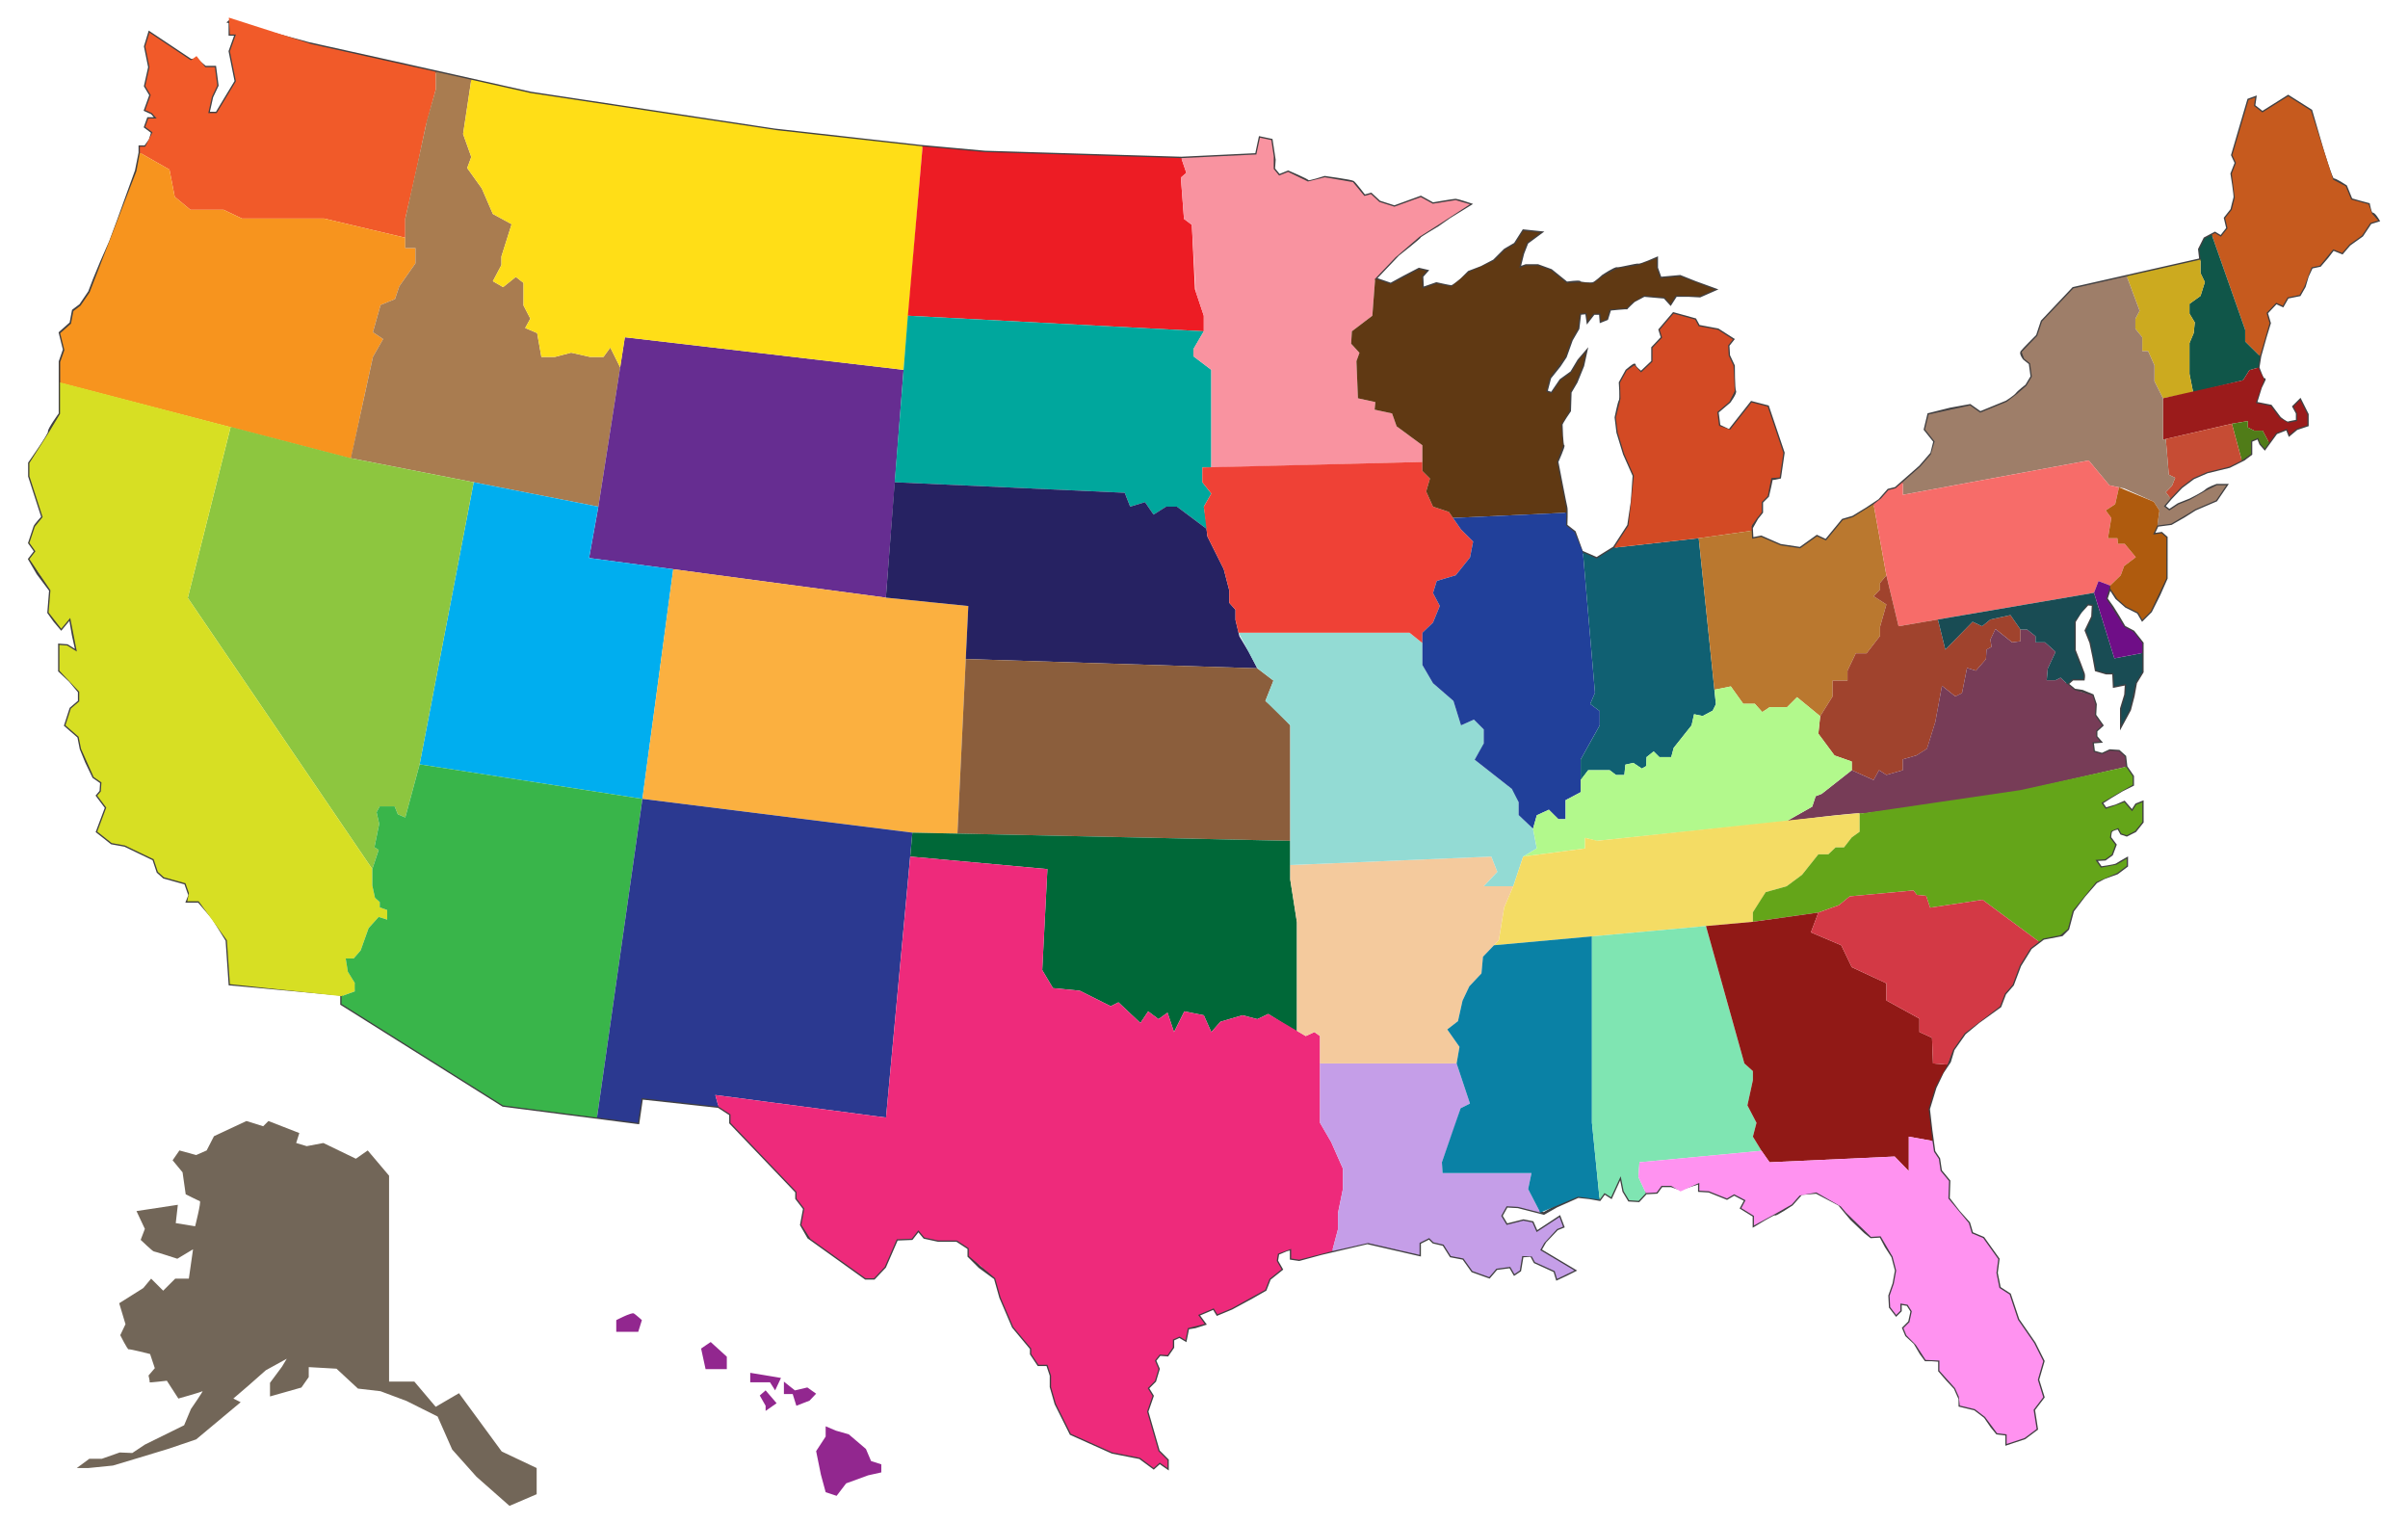 <svg xmlns="http://www.w3.org/2000/svg" viewBox="-1005.503 -527.962 2624.503 1660.254"><path fill="none" stroke="#414042" stroke-width="2.835" stroke-miterlimit="10" d="M-754.943-504.838v14.393h6.541l-6.54 18.316 6.54 32.713-20.933 34.675h-9.158l3.923-17.665 5.89-12.431-2.617-19.952h-10.469l-9.813-8.177-5.89.655-45.14-30.096-4.579 15.048 4.58 22.57-4.58 20.607 5.89 9.814-5.89 16.354 7.197 3.273 5.234 5.89h-9.158l-3.273 9.158 7.852 5.89-2.617 8.507-5.235 7.196h-5.89v6.541L-857-341.932l-11.12 30.747-8.507 23.55-8.507 22.9-9.814 22.244-7.852 18.971-5.234 13.737-9.814 14.393-7.851 5.89-2.618 13.737-11.775 10.469 4.58 18.316-4.58 13.086v56.914s-12.43 17.01-11.775 19.627-21.589 34.02-21.589 34.02V-8.94l14.393 44.489s-7.852 8.507-8.508 10.469c-.655 1.961-5.89 17.665-5.89 17.665l6.541 9.158-6.54 8.507 9.157 15.704 13.737 18.316-1.961 24.206 6.54 9.158 7.197 8.502 9.813-11.775 3.273 18.971 3.923 17.666-10.469-6.54-8.507-.657v28.13l11.775 11.12 9.814 11.775v10.469l-9.158 7.852-5.89 18.243 14.392 12.503 2.617 13.086 5.89 14.393 7.852 16.354 8.507 5.89-.655 9.814-3.924 4.579 9.814 13.086-9.814 26.168 15.704 12.43 14.393 2.617 31.402 15.048 4.579 13.737 6.54 5.89 23.55 6.541 4.58 13.086-2.617 6.541h12.43l15.704 18.316 15.048 24.206 3.273 47.756 121.685 11.12v10.47l175.987 110.565 147.202 18.971 3.924-26.823 83.742 9.158 13.087 8.507v9.158l71.962 75.235v7.196l8.507 11.12-3.273 17.665 7.852 13.737 62.149 44.489h9.158l11.775-12.431 13.087-30.096 16.354-.656 7.196-9.157 6.54 7.851 15.049 3.273h20.282l13.086 8.503v8.507l11.776 11.775 17.01 12.43 5.89 20.934 13.736 32.058 19.627 23.55v5.89l7.852 11.775h9.814l3.923 11.775v12.431l5.235 18.316 16.354 32.713 45.139 20.283 30.096 5.89 15.048 11.12 6.54-5.89 8.503 5.89v-8.508l-9.813-9.813-12.431-43.177 5.89-17.01-5.234-8.507 7.851-7.852 3.924-13.086-3.924-9.158 5.235-6.54 8.502.655 5.89-8.508v-8.502l7.197-3.273 6.54 3.924 2.617-13.087 7.852-1.306 10.47-3.273-7.197-9.813 17.01-7.197 3.923 6.541 15.704-6.54 22.9-12.431 13.737-7.852 4.579-11.775 13.086-10.47-5.235-9.157 1.307-7.852 9.158-3.923 5.234-1.307v10.47l8.697 1.306 24.016-6.54 50.374-11.776 56.92 13.086v-13.086l10.468-5.234 4.58 4.578 11.12 2.618 7.85 12.43 13.738 2.618 9.813 13.737 18.316 6.54 7.852-9.158 15.048-1.961 4.579 7.851 5.89-3.923 2.617-15.704 9.814-.655 3.923 7.196 21.589 9.813 2.617 8.503 9.814-4.579 9.158-4.579-37.293-22.244 5.235-9.158 13.086-13.737 6.54-2.617-3.923-10.47-24.861 16.355-4.58-10.47-9.813-1.96-18.316 4.578-5.89-9.813 5.89-10.47 12.431.656 28.13 7.196 13.737-7.851 23.55-10.47 12.43 1.307 11.12 1.961 5.235-7.196 7.196 4.58 10.47-22.9 3.272 16.354 5.89 9.813 10.47.656 7.851-8.508 11.775-.655 5.235-7.196h10.469l9.813 3.272 20.933-6.54v8.507l10.47.656 19.626 7.851 7.852-4.578 12.43 6.54-4.578 8.503 13.737 8.507v10.47s23.55-14.393 22.9-12.432c-.656 1.962 18.316-10.469 18.316-10.469l10.469-11.775 16.354-1.306 24.861 13.086 13.087 15.704 15.048 14.392 6.54 5.235 10.47-.656 5.89 11.12 7.196 11.12 3.923 15.048-2.617 14.392-4.579 13.086.656 12.431 6.54 8.507 4.58-4.579v-7.851l7.85 1.306 4.58 7.196-2.617 11.775-6.541 6.54 3.273 7.853 9.158 8.502 6.54 11.12 5.235 7.196h6.54l8.508.656v11.12l8.502 9.813 8.507 9.158 5.235 11.775v7.196l16.354 3.924 11.12 8.507 7.196 10.47 5.89 7.195 10.47 1.307v10.469l19.626-6.54 13.087-9.814-3.273-20.934 10.469-13.737-5.89-18.971 5.89-20.283-9.814-19.627-17.665-25.517-9.158-27.478-11.12-7.197-3.272-16.354 1.961-15.048-16.354-22.9-12.43-5.234-3.273-11.12-11.12-12.43-11.12-14.393.656-18.971-9.158-11.12-1.962-13.087-5.234-7.851-3.273-23.55-2.617-22.9 7.196-23.551 7.852-16.354 7.851-11.775 3.924-13.087 12.43-17.665 15.049-12.43 23.55-17.01 5.235-13.737 8.502-9.814 7.852-20.933 11.775-18.971 13.737-10.47 20.282-3.923 6.541-6.54 5.235-19.627 12.43-16.355 13.087-15.048 8.502-4.579 14.392-5.234 10.47-7.852v-7.852s-9.159 5.235-11.12 6.541c-1.962 1.306-17.01 3.273-17.01 3.273l-5.89-8.508 10.469-.655 7.196-5.235 3.924-10.469-5.89-7.852s0-5.234 1.306-7.196c1.306-1.961 7.852-3.273 7.852-3.273l3.272 5.89 5.89 1.962 9.158-4.579 7.852-9.813V346.28l-6.54 2.617-4.58 7.196-8.507-9.813-9.158 3.924-11.12 3.272-4.578-6.54 9.158-5.89 13.086-7.852 11.775-5.89v-9.158l-7.196-10.47-1.306-11.119-6.541-5.89-9.813-.656-8.503 3.924-9.158-2.617-1.306-10.47 8.502-.655-4.579-5.235v-6.54l6.54-5.963-7.85-11.047.655-11.775-3.273-9.813-11.12-4.58-8.507-1.306-7.852-6.54 5.89-5.235h11.775s.656-3.923 0-5.89c-.655-1.966-3.923-10.469-3.923-10.469l-5.89-15.048v-31.407l6.54-10.469 7.852-8.502 5.89.655-.656 13.087-7.196 15.048 5.235 13.086 3.273 15.703 2.617 14.393 11.12 3.273h7.851l.656 14.392 13.086-2.617-.655 11.775-4.58 15.048v18.243l9.159-16.937 3.923-15.048 2.617-14.392 7.196-11.776v-31.402l-9.813-12.43-9.814-5.235-6.54-11.12-6.54-10.469-6.541-9.158 3.923-11.775 7.196 11.12 10.47 9.158 13.086 6.54 4.579 7.852 9.158-9.158 9.157-18.316 7.852-17.665V57.761l-5.234-4.58-9.158 1.307 4.579-9.814 15.048-1.961 13.737-7.852 12.43-7.852 22.9-9.813L1421.021.84h-10.47s-9.157 3.273-11.774 5.89c-2.618 2.618-17.01 9.814-17.01 9.814l-13.086 5.234-9.814 6.541-5.89-4.579 7.196-8.507 11.775-12.43 13.087-9.814 15.048-6.541 24.206-5.89 15.703-7.852 7.852-5.89v-14.392l7.852-3.273 2.617 6.54 4.579 5.235 12.43-17.01 11.776-4.579 2.617 6.541 7.852-6.54 11.775-3.924V-76.36l-7.852-15.704-7.196 7.196 3.923 7.197v8.507s-7.851 1.306-9.813 1.962c-1.962.655-9.158-5.235-9.158-5.235l-9.814-13.086-16.354-3.273 5.235-17.01s5.234-10.469 3.923-8.507c-1.311 1.962-6.54-13.086-6.54-13.086l1.961-12.431 5.89-20.933 4.58-15.048-3.273-11.12 10.469-11.12 7.196 3.273 5.234-9.158 13.087-2.617 5.234-9.158 3.273-11.12 4.579-9.813 9.158-1.962 7.852-9.158 6.54-8.507 9.814 3.923 7.851-9.158 13.737-9.813 9.158-13.737 8.502-2.617s-4.579-7.852-6.54-7.197c-1.962.656-3.924-10.469-3.924-10.469l-9.813-2.617-9.158-2.617-5.89-14.393s-11.775-7.851-13.737-7.196-12.43-34.675-12.43-34.675l-11.776-40.56-24.861-15.703-28.13 17.665-9.158-7.196 1.307-9.158-7.197 2.617-17.665 60.187 3.923 8.507-4.579 11.776s3.924 24.206 3.273 26.167c-.655 1.962-3.273 13.087-3.273 13.087l-7.196 9.158 2.617 11.12-7.196 9.157-6.54-3.923-11.12 5.89-5.89 11.775 1.306 11.12-138.695 31.402-34.02 35.981-5.234 15.704s-15.703 15.703-17.01 17.665c-1.306 1.962 2.618 7.196 2.618 7.196l6.54 5.235 1.962 14.392-5.89 9.814s-8.507 6.54-10.469 9.158c-1.962 2.617-11.12 8.507-11.12 8.507l-28.785 11.775-11.12-7.852-21.588 3.924-23.55 5.89-3.924 16.354 10.469 13.086-3.273 13.086-12.43 14.393-26.824 23.55-7.852 1.962-9.813 11.12-13.737 9.158-15.048 9.158-11.12 3.273-18.316 22.244-9.813-4.579-18.316 13.086-21.589-3.272-20.933-9.158-9.814 1.961-.655-11.775 5.89-10.469 5.234-6.54v-11.12l6.541-6.541s5.235-21.589 3.924-19.627c-1.307 1.962 9.157-.656 9.157-.656l3.924-26.823-17.01-50.374-17.665-4.578-24.206 30.746-11.12-5.234-1.961-15.048 13.086-11.12s7.196-9.813 5.89-11.775c-1.306-1.962-1.306-27.479-1.306-27.479l-5.235-11.12-.655-11.12 5.234-6.54L866.91-168.6l-20.933-3.923-3.923-7.197-23.55-6.54-15.049 17.665 2.617 8.507-10.469 11.12v15.048l-12.43 11.775s-7.852-5.89-7.197-7.852-8.502 5.89-8.502 5.89l-7.196 13.087s1.306 17.665 0 19.627c-1.307 1.961-4.58 18.316-4.58 18.316l1.963 16.354 7.196 23.55 10.469 23.55-1.962 28.13-3.923 26.168-15.704 24.206-18.972 11.775-16.354-7.196-7.852-21.589-9.157-7.196s.655-17.665 0-19.627-9.814-49.723-9.814-49.723 7.852-17.665 6.54-17.665c-1.306 0-1.961-20.934-1.961-22.9 0-1.967 9.158-15.048 9.158-15.048l.655-20.283 6.541-11.12 7.196-17.665 3.273-15.048-7.852 9.158-7.851 13.087-11.776 8.507-9.813 14.392-5.89-1.961 3.923-15.048 10.47-13.087 6.54-9.813 6.54-18.316 7.197-12.43 1.961-16.355 7.197-.656 1.306 9.158 6.54-8.507h7.197l.655 8.507 6.54-2.617 3.274-10.469s19.627-1.962 18.316-1.306c-1.307.655 7.851-7.852 7.851-7.852l11.12-5.89 22.244 1.962 6.541 7.196 5.89-9.158h13.737l12.43.656 16.355-7.196-21.589-7.852-16.354-6.541-21.589 1.962-3.923-11.12v-10.469s-17.665 7.852-19.627 7.196c-1.962-.655-21.589 4.58-23.55 3.924-1.962-.656-15.049 7.852-15.049 7.852s-8.507 7.851-11.12 8.507c-2.617.655-13.736 0-14.392-1.306-.655-1.307-14.392.655-14.392.655l-17.01-13.737-14.392-5.234h-13.087l-7.196 2.617 3.924-15.703 4.579-11.776 15.048-11.12-18.972-1.961-9.158 14.392-11.12 6.541-11.775 11.775-13.736 7.196-13.737 5.235-7.852 7.852s-9.158 7.852-11.12 7.852c-1.962 0-16.354-3.273-16.354-3.273l-15.048 5.234-.656-13.086 5.235-5.89-8.508-1.962-16.354 8.507-14.392 7.852-17.01-5.89 24.861-26.167s24.862-19.627 23.55-19.627c-1.31 0 19.628-12.431 19.628-12.431l13.086-9.158 22.244-13.737s-13.737-4.579-15.703-4.579c-1.967 0-24.862 3.924-24.862 3.924l-13.086-7.197-28.785 10.47-16.354-5.235-9.158-8.503-7.196 1.962s-10.47-13.737-12.431-15.048c-1.962-1.306-30.747-5.234-30.747-5.234s-18.315 5.89-18.315 4.579c0-1.307-21.59-10.47-21.59-10.47l-9.813 3.924-5.89-7.196.656-9.814-3.273-21.588-12.43-2.618-3.924 18.316-81.776 3.924-213.93-6.541-71.963-6.54-157.666-17.666-265.596-40.162-136.466-30.586-105.88-23.531-86.355-23.357.865-.739z"/><path fill="#726658" d="M-604.735 725.757l23.284 27.518v224.36h27.517l23.284 27.517 25.4-14.814 46.567 63.498 38.098 18.035v28.532l-29.635 12.698-35.98-31.747-26.46-29.635-15.873-35.98-33.864-16.933-28.426-10.653-24.541-2.856-23.395-21.686-30.246-1.714v10.843l-7.988 11.411-34.238 9.702v-14.84l13.125-17.689 5.137-8.56-22.827 12.557-19.403 17.12-15.98 13.7 7.987 3.995-48.509 40.517-30.246 10.27-31.956 9.702-28.532 8.56-26.824 2.686h-12.557l13.698-10.105h13.699l19.403-6.847 13.698.573 13.698-9.129 42.799-21.112 7.42-17.69s14.266-20.545 12.557-19.404c-1.715 1.141-26.25 7.988-26.25 7.988l-12.558-19.404s-19.403 2.283-18.83 1.715c.573-.574-1.141-7.42-1.141-7.42l6.846-7.988-5.137-15.407s-22.254-5.706-23.395-5.138-9.129-15.407-9.129-15.407l5.706-11.984-6.847-22.827 26.25-16.548 8.561-10.27 13.125 13.125 13.125-13.125h14.84l4.564-31.956-17.122 10.27s-24.54-7.987-25.682-7.987-14.266-12.557-14.266-12.557l4.565-11.984-9.13-19.404 45.082-6.846-2.283 19.971 21.113 3.424s6.847-26.824 5.138-27.392c-1.714-.573-15.408-7.42-15.408-7.42l-3.423-23.967-10.843-13.126 7.42-10.726 18.262 5.016 11.411-5.016 7.988-15.524 35.38-16.548 18.262 5.705 5.705-5.705 33.67 13.125-3.423 10.843 11.503 3.423 18.17-3.423 35.38 17.121 12.867-8.983.043-.044z"/><g fill="#92278F"><path d="M-333.832 910.664v12.771h23.944l3.991-12.77s-6.385-5.76-8.779-7.27c-2.379-1.505-19.131 7.284-19.131 7.284l-.025-.014zM-241.281 941.741c-1.597.797 10.377-7.181 10.377-7.181l17.558 15.96v13.567h-23.142l-4.856-22.336.063-.01zM-187.82 968.108v10.343h21.56l5.585 8.789 6.36-13.548zM-177.428 992.824l6.361 11.168v5.633l11.994-8.4-11.994-13.985zM-151.11 977.674v13.567h9.576l3.991 12.77 14.364-5.584 7.182-7.58-9.576-6.783-13.567 3.19-11.994-9.565.024-.015zM-105.611 1026.377v11.168l-10.391 15.927 5.195 25.542 5.196 19.18 11.945 3.982 10.391-13.597 23.94-8.74 14.372-3.205v-8.789l-11.168-3.593-5.584-13.16-18.743-15.975-13.985-3.981z"/></g><path fill="#F15A29" d="M-853.073-361.544l32.262 18.403 5.764 29.62 17.082 14.18h36.171l19.986 9.516h89.487l50.646 11.994 37.874 8.935v-20.929l7.041-30.494 7.236-32.34 8.011-37.923 11.023-40.108v-19.035l-135.476-30.154-90.118-28.892 1.141 18.355h6.546l-6.546 18.306 6.546 32.68-20.938 34.718h-9.158l3.924-17.675 5.89-12.43-2.618-19.958h-10.469l-9.537-12.09-6.161 4.564-45.144-30.106-4.58 15.053 4.58 22.58-4.58 20.588 5.89 9.808-5.89 16.364 7.197 3.302 5.234 5.876h-9.158l-3.272 9.128 7.851 5.924-7.851 15.685h-5.886z"/><path fill="#F7941E" d="M-563.8-268.896v11.216h11.12v16.704l-17.627 25.007-4.662 13.936-15.732 6.459-8.352 29.668 11.12 7.43-4.76 8.351-6.36 11.12-9.566 43.75-14.373 67.107-316.926-82.548v-22.676l4.584-13.062-4.584-18.355 11.78-10.44 2.618-13.741 7.846-5.925 9.814-14.373 51.03-132.125 3.757-20.151 32.262 18.403 5.764 29.62 17.082 14.18h36.171l19.986 9.516h89.487z"/><path fill="#A97C50" d="M-491.838-441.082l-8.935 59.144 8.935 25.055-4.467 12.043 15.926 22.239 12.043 27.824 20.442 11.12-11.12 35.252v9.274l-9.322 17.627 11.168 6.458 13.887-11.12 8.352 6.507v24.57l7.43 14.373-5.584 10.197 13.013 5.536 4.613 25.978h14.81l17.626-4.613 20.394 4.613h14.86l7.428-10.197 10.78 21.608-23.793 151.791-269.786-52.83 24.085-110.372 11.12-19.471-11.12-7.43 8.352-29.668 15.732-6.458 4.662-13.936 17.626-25.008v-16.704h-11.12V-289.825l16.024-71.72 7.673-35.495 9.614-33.65v-19.035z"/><path fill="#662D91" d="M-353.352 24.197l-10.1 55.939 323.49 43.216 19.278-248.275-303.776-35.496z"/><path fill="#FFDE17" d="M-20.684-124.923L.05-368.391l-159.074-17.723-268.135-40.449-64.68-14.519-8.934 59.144 8.935 25.055-4.467 12.043 15.926 22.239 12.043 27.824 20.442 11.12-11.12 35.252v9.274l-9.322 17.627 11.168 6.458 13.887-11.12 8.352 6.507v24.57l7.43 14.373-5.584 10.197 13.013 5.536 4.613 25.978h14.81l17.626-4.613 20.394 4.613h14.86l7.428-10.197 10.78 21.608 5.099-32.825z"/><path fill="#00AEEF" d="M-489.216-2.412l-58.949 307.418 242.836 37.632 33.602-250.266-91.725-12.236 10.1-55.939z"/><path fill="#8DC63F" d="M-489.216-2.412l-133.922-26.222-130.974-34.135-46.722 186.364 201.1 295.57 6.945-20.88-4.613-2.914 5.195-25.492-2.865-12.723 3.448-6.36h16.218l3.496 8.643 8.11 3.496 15.635-57.93z"/><path fill="#D7DF23" d="M-754.112-62.77l-46.722 186.34 201.106 295.57v17.967l2.899 13.329 5.215 4.637v5.798l8.114 2.899v10.43l-9.275-2.9-11.013 12.17-8.691 24.341-7.537 8.692h-8.691l1.102 6.905 1.214 7.585s6.375 9.852 7.536 12.168c1.16 2.317 0 9.275 0 9.275l-14.402 5.215-121.686-13.125-3.272-47.756-30.747-42.527h-12.43l1.752-9.008-3.715-10.62-23.55-6.54-6.54-5.89-4.58-13.737-31.402-15.048-14.392-2.617-15.704-12.431 9.813-26.168-9.813-13.086 3.924-4.579.655-9.813-8.507-5.89-13.737-30.747-2.617-13.086-14.393-12.504 5.89-18.243 9.158-7.852v-10.469l-21.589-22.9v-28.129l8.508.656 10.469 6.54-7.197-36.636-9.813 11.775-13.737-17.666 1.962-24.206-22.9-34.019 6.54-8.507-6.54-9.158 5.89-17.666 8.507-10.469-14.392-44.488v-14.393l21.589-34.019 11.775-19.627v-34.214l185.995 48.655-.03-.213z"/><path fill="#39B54A" d="M-305.329 342.638l-49.48 347.284-102.456-13.208-175.973-110.566v-8.497l14.373-5.196v-9.274l-7.526-12.188-2.331-14.47h8.692l7.575-8.692 8.692-24.328 10.974-12.188 9.274 2.914v-10.44l-8.109-2.913v-5.779l-5.196-4.661-2.913-13.305v-17.966l6.944-20.88-4.613-2.914 5.195-25.492-2.865-12.723 3.448-6.36h16.218l3.496 8.643 8.11 3.496 15.635-57.93z"/><path fill="#FBB040" d="M-39.961 123.352l89.831 9.129-11.848 248.032-49.091-1.069-294.26-36.806 33.602-250.266z"/><path fill="#2B3990" d="M-11.07 379.444l-28.746 310.478-186.072-24.57 3.496 12.673-83.762-9.177-3.933 26.804-44.722-5.73 49.48-347.284z"/><path fill="#ED1C24" d="M-16.022-183.872l322.568 16.947v-16.947l-9.663-28.892-3.4-70.214-8.546-6.41-3.399-45.061 5.973-5.099-5.487-16.12-213.945-6.556L.05-368.391z"/><path fill="#00A79D" d="M306.546-166.925l-11.363 19.52v7.672l19.52 14.81v106.39h-9.76v16.12l9.76 12.334-8.157 14.276 3.933 24.813-33.165-24.813h-11.897l-13.644 8.643-9.323-13.596-16.17 4.953-5.924-15.15-250.751-11.46 14.373-181.459z"/><path fill="#262262" d="M309.46 48.282l1.019 8.4 5.001 10.052 12.82 25.638 5.972 22.968v13.596l6.798 7.672v11.023l4.273 17.869 10.197 16.995 9.323 17.87-317.76-10.15 2.767-57.734-89.831-9.13 9.566-125.763 250.75 11.46 5.925 15.15 16.17-4.954 9.323 13.596 13.644-8.643h11.897z"/><path fill="#8B5E3C" d="M364.863 200.364l17.578 13.402-8.789 22.142 10.731 9.032 16.364 17.578v125.861l-362.725-7.866 9.08-190.297z"/><path fill="#006838" d="M400.747 388.38v42.244l7.284 46.47V596.74l-31.223-19.715-11.945 5.633-16.218-4.225-23.939 7.041-10.003 11.266-8.157-18.307-21.22-4.224-11.265 22.53-7.041-21.122-9.857 7.04-11.266-8.448-8.449 12.673-23.939-22.53-8.449 4.224-33.796-16.898-29.134-2.816-11.703-19.666 5.633-110.031L-13.45 405.52l2.38-26.076z"/><path fill="#EE2A7B" d="M417.645 601.11l9.42-4.37 6.119 4.37v94.542l12.14 20.88 12.818 29.037v22.239l-5.39 26.318v17.578l-6.312 23.793-36.03 9.323-8.692-1.31v-10.44l-14.373 5.243-1.31 7.818 5.243 9.178-13.11 10.44-4.564 11.8-36.661 20.296-15.684 6.507-3.934-6.507-16.995 7.187 7.187 9.808-18.306 4.565-2.623 13.11-6.555-3.933-7.186 3.254v8.497l-5.876 8.498-8.497-.632-5.245 6.556 3.934 9.129-3.934 13.11-7.866 7.866 5.244 8.498-5.875 16.995 12.43 43.168 9.81 9.809v8.546l-8.498-5.925-6.556 5.925-15.053-11.169-30.105-5.875-45.11-20.249-16.364-32.727-5.244-18.307v-12.43l-3.934-11.8H126.3l-7.867-11.75v-5.925l-19.617-23.55-13.742-32.048-5.875-20.929-28.795-24.23v-8.497l-13.062-8.498H17.045l-15.053-3.253-6.555-7.867-7.186 9.178-16.364.63-13.062 30.107-11.8 12.43h-9.129l-60.114-43.022-9.906-15.198 3.254-17.675-8.498-11.12v-7.186l-71.962-75.264v-9.13l-13.062-8.497-3.496-12.673 186.072 24.57 26.367-284.402 149.509 13.645-5.633 110.031 11.703 19.666 29.134 2.816 33.796 16.898 8.45-4.224 23.938 22.53 8.45-12.673 11.265 8.449 9.857-7.04 7.04 21.122 11.266-22.531 21.22 4.225 8.157 18.306 10.003-11.266 23.939-7.04 16.218 4.224 11.945-5.633z"/><path fill="#C59EE8" d="M433.184 630.973H582.06l7.284 21.85 7.284 21.852-10.197 5.098-7.284 22.58-13.11 36.32.728 11.751h96.92l-3.641 17.481 13.256 25.59-24.279-6.215-12.43-.68-5.876 10.488 5.875 9.809 18.307-4.613 9.808 1.99 4.613 10.44 24.862-16.315 3.933 10.44-6.555 2.622-13.888 15.102-4.419 7.817 37.293 22.24-18.986 9.129-2.622-8.498-21.609-9.809-3.301-6.118-10.44-.437-2.622 15.733-5.876 3.933-4.564-7.866-15.053 1.942-7.866 9.177-18.307-6.555-9.808-13.742-13.742-2.622-7.867-12.43-11.12-2.574-4.564-4.613-10.488 5.244v13.062l-56.181-12.916-39.089 8.837 6.312-23.793v-17.578l5.39-26.318v-22.24l-12.819-29.037-12.14-20.88z"/><path fill="#F4CA9D" d="M400.747 414.746l219.14-9.226 6.605 16.655-14.86 15.684h32.195l-9.906 23.114-5.779 35.544-17.335 18.16-1.65 18.161-13.208 14.033-7.43 15.684-4.952 22.288-11.703 9.08 13.353 18.986-3.156 18.064H433.184V601.11l-6.119-4.37-9.42 4.37-9.614-5.633V477.094l-7.284-46.47z"/><path fill="#93DBD4" d="M344.372 161.567h186.364l14.033 11.216v23.988l11.557 19.811 22.288 19.326 8.255 26.61 14.033-6.313 10.73 10.732v16.558l-9.905 16.46 42.1 33.068 5.827 13.208v14.033l15.683 14.859 4.128 21.462-14.859 8.935-10.78 32.34h-32.193l14.858-15.685-6.603-16.655-219.14 9.226V262.518l-27.096-26.61 8.79-22.142-17.579-13.402z"/><path fill="#F993A0" d="M314.703-18.534l230.066-6.02v-18.161l-28.066-20.637-4.953-14.033-19.035-4.128.826-8.254-18.986-4.128-1.651-40.497 3.302-9.08-9.08-9.906.825-13.547 22.288-16.947 3.059-40.303 21.948-23.065 26.464-22.725 19.666-12.43 35.301-22.92-15.684-4.564-24.862 3.933-13.11-7.186-28.746 10.44-16.364-5.196-9.177-8.546-7.187 1.99-12.43-15.052-30.738-5.244-18.354 4.564-21.56-10.44-9.808 3.933-5.924-7.186.096-13.596-2.67-17.821-12.43-2.622-3.934 18.306-81.771 3.933 5.487 16.121-5.973 5.099 3.4 45.061 8.546 6.41 4.273 72.933 8.789 26.173v16.947l-11.363 19.52v7.672l19.52 14.81z"/><path fill="#EF4136" d="M544.77-24.555v9.906l8.254 8.255-4.128 14.033 7.43 16.51 17.335 5.778 13.208 19.083 13.207 13.16-3.399 17.334-15.587 19.472-20.637 6.118-4.127 13.208 7.43 14.033-7.43 18.16-11.557 11.072v11.216l-14.033-11.216H344.372l-3.302-13.936v-11.023l-6.798-7.672V115.34l-5.973-22.968-17.82-35.69-3.933-32.485 8.157-14.276-9.76-12.333v-16.122z"/><path fill="#603913" d="M578.177 36.482l123.482-5.68-.292-5.73-9.808-49.724 6.555-17.626-1.991-22.92 9.178-15.052.63-20.249 5.73-9.76 8.013-19.034 3.301-15.053-7.866 9.177-7.866 13.062-11.751 8.498-9.809 14.373-5.924-1.942 3.933-15.053 16.995-22.87 6.556-18.356 7.186-12.43 1.991-16.316 7.187-.68 1.31 9.178 6.556-8.498h7.187l.63 8.498 6.556-2.622 3.253-10.489 18.355-1.31 5.973-6.07 12.964-7.673 22.24 1.991 6.555 7.187 5.876-9.178 26.172.68 16.364-7.186-37.73-14.325-21.802 1.894-3.933-11.12v-10.488l-19.617 7.186-23.55 3.934-15.053 7.866-11.12 8.498-14.373-1.312-14.421.68-16.996-13.79-14.373-5.196h-13.11l-7.187 2.622 3.933-15.732 4.565-11.751 15.053-11.12-18.986-1.99-9.13 14.42-11.119 6.507-11.8 11.8-27.483 12.43-18.937 15.685-16.364-3.254-15.053 5.245-.68-13.11 5.244-5.876-8.4-1.943-30.834 16.316-17.044-5.876-3.06 40.303-22.287 16.947-.826 13.547 9.08 9.906-3.301 9.08 1.65 40.497 18.987 4.128-.826 8.254 19.035 4.128 4.953 14.033 28.066 20.637v28.066l8.255 8.255-4.128 14.033 7.43 16.51 17.335 5.778z"/><path fill="#21409A" d="M665.337 375.123l4.128-14.616 13.159-6.07 10.391 10.343h7.818v-20.734l16.461-8.692v-35.641l13.888-24.959 6.895-12.236v-15.49l-10.392-7.818 5.196-12.14-13.11-152.956-9.226-22.19-9.178-7.187.292-13.936-123.482 5.681 8.692 12.528 13.207 13.16-3.399 17.334-15.587 19.472-20.637 6.118-4.127 13.208 7.43 14.033-7.43 18.16-11.557 11.072v35.204l11.557 19.811 22.288 19.326 8.255 26.61 14.033-6.313 10.73 10.732v15.392l-9.905 17.627 40.691 31.95 7.236 14.325v14.033z"/><path fill="#106072" d="M753.712 68.919l92.26-10.343 18.694 180.877-3.496 7.04-10.925 5.828-9.372-1.943-2.72 12.14-19.47 24.521-2.72 10.1h-12.868l-6.264-6.215-7.769 6.215-.388 9.76-4.71 2.72-9.323-6.216-8.595 1.943-1.165 11.313h-8.984l-6.992-5.292H725.5l-8.206 10.73v-22.384l20.783-37.195v-15.49l-10.392-7.818 5.196-12.14-13.11-152.956 14.955 6.604z"/><path fill="#D34A24" d="M845.972 58.576l57.735-8.158v-5.487l5.68-8.06 5.245-6.556v-11.12l6.555-6.555 3.933-19.617 9.13-.631 3.933-26.852-16.996-50.354-17.674-4.565-23.308 29.62-12.042-4.127-1.943-15.053 13.11-11.12 5.876-11.75-1.31-27.484-5.245-11.12-.631-11.12 5.195-6.555-16.315-10.488-20.977-3.885-3.884-7.235-23.6-6.507-15.004 17.627 2.622 8.546-10.488 11.12v15.004l-12.43 11.8-7.187-7.867-8.498 5.875-7.235 13.11.486 17.53-5.05 20.394 1.99 16.364 7.187 23.55 10.44 23.551-5.876 54.336-13.741 21.171-1.943 3.01z"/><path fill="#BA782F" d="M1036.56 21.478l13.936 77.498-6.943 8.352v7.235l-6.993 7.235 13.936 8.983-6.943 24.376v9.906L1028.888 184h-11.75l-9.033 18.938v10.828h-16.218v17.14l-13.547 21.658-25.25-20.735-10.829 10.829h-18.937l-8.11 5.39-8.108-9.032H894.48l-13.548-18.937-17.918 3.593-17.043-165.096 57.735-8.158.485 8.692 9.809-1.942 20.928 9.129 21.56 3.302 18.355-13.11 9.808 4.563 18.306-22.239 11.12-3.253z"/><path fill="#C65A1E" d="M1405.112-272.053l36.419 103.574v12.722l16.12 15.975 10.44-35.98-3.253-11.12 10.488-11.12 7.187 3.253 5.244-9.129 13.062-2.622 5.245-9.177 7.817-20.929 9.178-1.942 14.421-17.675 9.809 3.933 7.818-9.177 13.741-9.809 9.178-13.741 8.497-2.623-6.555-7.186-3.933-10.488-18.938-5.196-5.923-14.422-13.694-7.186-24.23-75.216-24.861-15.733-28.115 17.675-9.178-7.186 1.312-9.178-7.187 2.622-17.675 60.212 3.933 8.498-4.564 11.75 3.253 26.173-3.253 13.11-7.235 9.13 2.622 11.119-7.187 9.177-6.555-3.933z"/><path fill="#105649" d="M1392.876-245.103v14.761l4.71 9.809-4.71 15.053-12.042 8.643v10.634l5.778 9.615-1.166 11.556-4.612 10.974v33.554l4.03 20.2 54.336-13.257 6.943-11.022 9.518-2.768 1.99-12.43-16.12-15.976v-12.722l-36.419-103.574-7.672 4.03-5.875 11.8z"/><path fill="#CCAA1F" d="M1384.864-100.304l-32.922 6.36-9.275-18.5v-17.335l-6.943-15.587h-6.362v-15.053l-7.477-9.226v-10.974l4.613-8.691-14.082-37.584 80.46-18.21v14.762l4.71 9.809-4.71 15.053-12.042 8.643v10.634l5.778 9.615-1.166 11.556-4.612 10.974v33.554z"/><path fill="#9B1B1B" d="M1351.942-93.943v45.11l75.118-17.335 17.384-2.914v6.944l6.895 3.496h9.275l6.992 13.16 7.72-10.538 11.751-4.613 2.623 6.555 7.866-6.555 11.75-3.884v-11.8l-7.866-15.684-7.186 7.187 3.933 7.186v8.498l-9.808 1.99-9.178-5.244-9.808-13.062-16.316-3.302 9.129-25.492-6.555-13.11-9.518 2.767-6.943 11.022z"/><path fill="#507C18" d="M1427.06-66.168l10.78 40.011 10.003-6.992v-14.373l7.818-3.254 2.622 6.507 4.613 5.244 4.71-6.458-6.992-13.159h-9.275l-6.895-3.496v-6.944z"/><path fill="#C64C34" d="M1427.06-66.168l10.78 40.011-13.547 6.75-24.23 5.924-15.054 6.506-13.062 9.809-11.799 12.43-5.147-6.846 6.75-6.944 3.496-8.692-6.944-3.447L1355-49.562z"/><path fill="#9E7E69" d="M1410.55.89l-11.799 5.875-17.917 10.197-12.14 4.856-9.857 6.555-5.876-4.564 7.187-8.546-5.147-6.847 6.75-6.944 3.496-8.692-6.944-3.447L1355-49.562l-3.06.729v-45.11l-9.274-18.5v-17.336l-6.943-15.587h-6.362v-15.053l-7.477-9.226v-10.974l4.613-8.691-14.082-37.584-58.22 13.208-34.04 35.98-5.244 15.685-16.995 17.675 2.622 7.186 6.555 5.245 1.943 14.373-5.876 9.808-10.488 9.178-11.12 8.497-28.795 11.8-11.12-7.867-45.11 9.809-3.932 16.364 10.44 13.062-4.128 14.13-11.557 13.354-18.937 16.655V11.28l202.582-37.438L1293.526.89l16.22 3.447 32.144 14.47 6.216 9.615-2.331 16.315 15.053-1.99 20.006-11.8 6.166-3.885 22.871-9.809L1420.991.89z"/><path fill="#F76C69" d="M1050.496 98.976l13.257 55.501 213.022-36.418 4.855-12.77 12.771 4.855 11.508-11.168 3.642-10.052 12.77-9.711-12.139-14.567h-7.283l-.632-6.07h-10.294l3.642-22.094-6.07-8.255 10.294-6.749 4.176-18.355L1293.527.89l-22.53-27.047-202.583 37.438V-2.752l-7.866 6.895-7.867 1.99-8.06 9.13-8.06 6.215z"/><path fill="#A0432D" d="M1106.629 147.145l8.109 32.825 29.717-30.349 10.343 4.856 9.08-7.332 21.851-4.807 10.926 15.781v12.722l-9.08 1.214-18.21-14.567-5.487 11.556 1.214 7.867-5.438 3.059-.631 10.391-10.926 12.577-9.711-2.962-5.439 27.338-7.283 3.641-14.568-11.556-7.284 39.477-9.08 29.135-11.556 7.283-14.762 4.225v11.848l-17.918 5.147-8.012-5.147-5.924 10.73-23.793-10.73v-9.42l-18.84-6.653-17.578-23.696 1.99-19.034 13.548-21.657v-17.141h16.219v-10.828l9.031-18.938h11.751l14.665-18.937v-9.906l6.943-24.376-13.936-8.983 6.993-7.235v-7.235l6.943-8.352 13.257 55.501z"/><path fill="#773C57" d="M1196.655 158.119h7.283l9.105 7.284v6.676h10.318l11.533 10.319-8.498 18.209-1.214 12.746h9.712l5.462-2.806 7.26 6.89 7.852 6.54 19.626 5.89 3.273 9.814-.655 11.776 7.852 11.046-6.541 5.963v6.54l4.579 5.235-8.503.656 1.307 10.469 9.158 2.617 8.502-3.923 9.814.655 6.54 5.89 1.306 11.12-121.641 27.819s-168.806 24.895-168.806 23.074c0-1.82-79.547 8.299-79.547 8.299l27.92-15.781 3.769-11.44 6.55-2.52 32.777-25.785 23.778 10.722 5.963-10.722 8.002 5.148 17.88-5.148v-11.848l14.785-4.248 11.533-7.284 9.104-29.135 7.284-39.453 14.567 11.533 7.284-3.642 5.463-27.314 9.711 2.962 10.925-12.61.608-10.382 5.462-3.035-1.214-7.89 5.463-11.533 18.209 14.568 9.105-1.214v-12.77l-.005.023z"/><path fill="#B2F98C" d="M941.776 366.917l-207.001 21.462-12.722-3.253v11.508l-67.447 8.886 14.859-8.935-4.128-21.462 4.128-14.616 13.159-6.07 10.391 10.343h7.818v-20.734l16.461-8.692v-13.256l8.206-10.731h23.405l6.992 5.292h8.984l1.165-11.313 8.595-1.943 9.323 6.216 4.71-2.72.388-9.76 7.77-6.215 6.263 6.215h12.868l2.72-10.1 19.47-24.521 2.72-12.14 9.372 1.943 10.925-5.827 3.496-7.041-1.65-15.781 17.917-3.593 13.548 18.937h12.625l8.109 9.032 8.109-5.39h18.937l10.829-10.829 25.25 20.735-1.991 19.034 17.578 23.696 18.84 6.653v9.42l-32.776 25.784-6.556 2.525-3.787 11.46z"/><path fill="#F4DC64" d="M1021.313 358.225v20.248l-8.546 6.119-8.498 10.925h-9.128l-7.915 7.526h-10.877l-9.76 12.286-8.012 10.051-16.801 12.48-22.822 6.409-4.273 7.332-9.712 14.616v10.391L622.801 502.15l5.341-5.632 5.779-35.544 9.905-23.114 10.78-32.339 67.447-8.886v-11.508l13.353 3.156 262.89-27.97z"/><path fill="#64A519" d="M907.785 476.171l68.564-9.663 22.336-8.012 11.8-9.614 69.486-6.458 3.739 4.807 10.148 1.068 4.273 12.868 57.201-8.546 61.571 45.692 4.564-3.496 18.598-3.593 8.206-6.847 5.245-19.665 25.54-31.369 22.871-9.808 10.489-7.867v-7.866l-11.12 6.555-17.043 3.254-5.876-8.498 10.489-.631 7.186-5.244 3.933-10.489-5.875-7.817 1.262-7.236 7.866-3.253 3.302 5.876 5.876 1.99 9.129-4.613 7.866-9.808v-21.56l-6.555 2.622-4.564 7.187-8.498-9.809-20.297 7.187-4.565-6.555 34.04-19.618v-9.177l-7.236-10.44-115.081 25.347-172.331 25.347-3.01-.194v20.248l-8.547 6.119-8.498 10.925h-9.128l-7.915 7.526h-10.877l-17.772 22.337-16.801 12.48-22.822 6.409-13.985 21.948v10.391z"/><path fill="#0A81A5" d="M729.58 492.486v203.166l8.4 83.761-23.55-3.253-41.129 17.335-13.256-25.59 3.642-17.48h-96.921l-.729-11.751 20.394-58.9 10.197-5.1-14.567-43.701 3.156-18.064-13.353-18.986 11.702-9.08 4.953-22.288 7.43-15.684 13.207-14.033 1.651-18.16 11.994-12.529z"/><path fill="#7FE5B2" d="M729.58 492.486l124.258-11.265 41.857 149.752 9.274 8.303v9.906l-5.972 27.483 9.905 18.987-3.933 15.1 9.42 15.394-133.047 12.528-1.117 16.072 8.157 17.48-7.866 8.498-10.44-.68-5.924-9.808-3.253-16.315-10.489 22.87-7.186-4.564-5.244 7.186-8.4-83.761z"/><path fill="#911916" d="M914.39 726.146l8.788 12.528 136.35-6.264 15.393 15.926v-37.583l25.832 4.661-4.224-34.815 7.186-23.502 13.45-24.813-15.829-1.311-1.117-27.97-13.693-6.263v-14.616l-36.03-19.812v-18.694l-37.729-17.578-11.508-23.89-33.02-14.034 8.11-21.608-71.38 10.1-51.13 4.613 41.856 149.752 9.274 8.303v9.906l-5.972 27.483 9.905 18.987-3.933 15.1z"/><path fill="#FF92F0" d="M788.382 772.227l-8.157-17.481 1.117-16.072 133.047-12.528 8.79 12.528 136.349-6.264 15.393 15.926v-37.583l25.832 4.661 1.651 11.654 5.244 7.867 1.943 13.062 9.177 11.12-.68 18.985 22.24 26.804 3.302 11.168 12.43 5.196 16.364 22.92-1.99 15.052 3.253 16.364 11.168 7.186 9.129 27.484 17.675 25.493 9.808 19.617-5.875 20.297 5.875 18.986-10.488 13.742 3.302 20.928-13.11 9.809-19.618 6.507v-10.44l-10.44-1.312-13.11-17.674-11.12-8.498-16.364-3.933-1.117-9.712-4.127-9.226-16.995-18.986v-11.12l-15.053-.679-10.683-16.413-10.245-10.39-3.254-7.867 6.556-6.507 2.573-11.8-4.564-7.186-7.867-1.31v7.865l-4.564 4.565-6.555-8.498-.632-12.43 4.565-13.111 2.622-14.373-3.933-15.053-13.062-22.24-10.489.632-27.289-26.464-5.584-6.652-26.658-15.296-18.112 3.302-8.692 9.808-18.306 10.44-22.92 12.431v-10.44l-13.741-8.497 4.564-8.547-12.43-6.506-7.818 4.564-19.617-7.866-10.489-.631v-8.498l-20.491 9.323-10.246-6.07h-10.488l-5.245 7.187z"/><path fill="#D33945" d="M1117.166 632.284l6.167-16.413 12.43-17.675 38.604-29.426 5.244-13.741 8.497-9.809 7.818-20.977 11.8-18.937 9.177-6.993-61.571-45.692-57.2 8.546-4.274-12.868-10.148-1.068-3.74-4.807-69.485 6.458-11.8 9.614-22.336 8.012-8.11 21.608 33.02 14.034 11.508 23.89 37.73 17.578v18.694l36.03 19.812v14.616l13.692 6.264 1.117 27.969z"/><path fill="#194C54" d="M1114.738 179.97l29.717-30.349 10.343 4.856 9.08-7.332 21.851-4.807 10.926 15.781h7.283l9.13 7.284v6.652h10.293l11.557 10.343-8.498 18.209-1.214 12.722h9.712l5.438-2.768 7.284 6.895 5.875-5.244h11.8v-5.924l-9.809-25.493V149.38l14.373-18.938 5.876.631-.631 13.062-7.187 15.053 5.196 13.11 5.924 30.107 11.12 3.253h7.817l.68 14.373 13.062-2.574-.631 11.751-4.565 15.053v18.258l9.13-16.947 6.555-29.426 7.186-11.8V183.71l-30.446 5.778-22.19-71.428-170.146 29.086z"/><g><path fill="#6F0E87" d="M1290.176 124.517l4.225-14.373-12.77-4.856-4.856 12.771 22.19 71.428 30.446-5.778v-10.78l-9.809-12.43-9.808-5.196z"/></g><g><path fill="#AF5B0E" d="M1304.015 3.123l37.875 15.684 6.216 9.615-2.331 16.315-4.565 9.809 9.13-1.311 5.244 4.564v44.479l-16.995 35.981-9.178 9.177-4.564-7.866-13.111-6.507-9.663-8.497-7.38-10.877-.292-3.545 11.508-11.168 3.642-10.052 12.77-9.711-12.139-14.567h-7.283l-.632-6.07h-10.294l3.642-22.094-6.07-8.255 10.294-6.749z"/></g></svg>